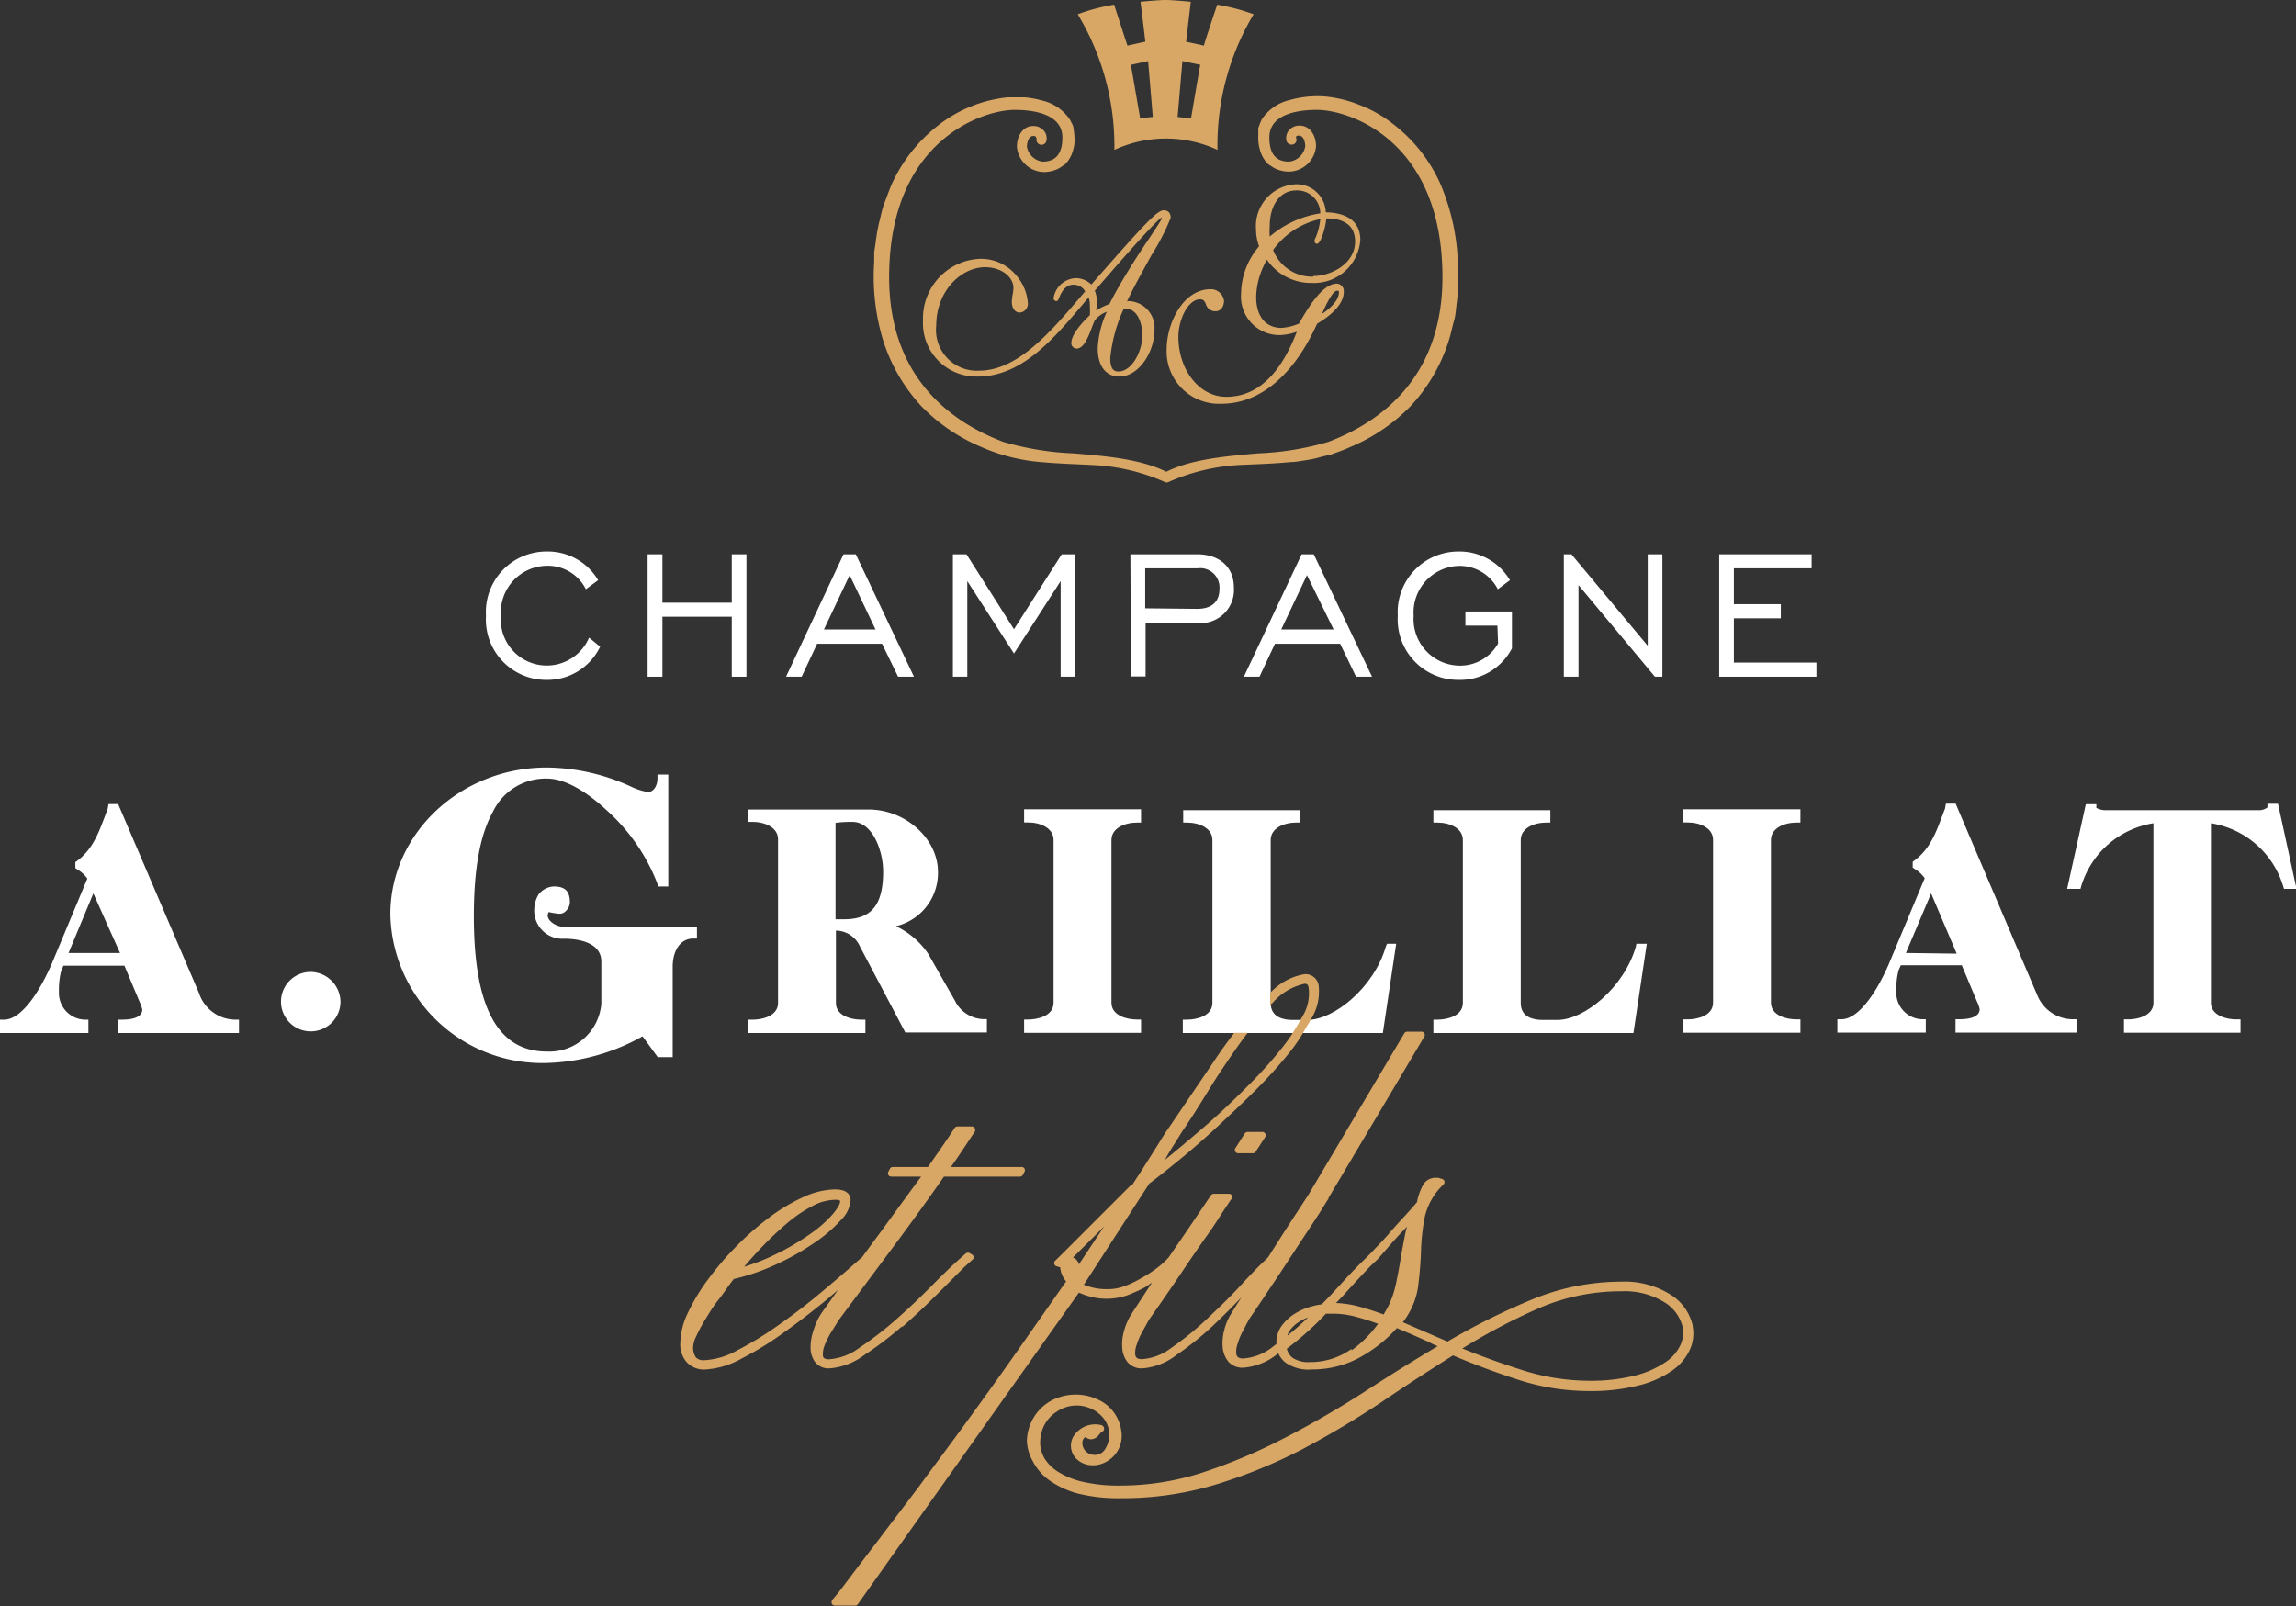 <svg xmlns="http://www.w3.org/2000/svg" viewBox="0 0 172.16 120.45"><rect x="0" y="0" width="172.16" height="120.45" fill="#333333" stroke="none"/><defs><style>.cls-1{fill:#fff;}.cls-2{fill:#d8a765;}</style></defs><g id="Calque_2" data-name="Calque 2"><g id="Calque_1-2" data-name="Calque 1"><path class="cls-1" d="M103.91,71c-.9,3.09-3.9,5.49-5.87,5.49H96.89c-.6,0-1.61-.17-1.61-1.26V63c0-.9,1-1.31,1.91-1.31h.3v-.93H88.72v.93H89c.92,0,1.91.41,1.91,1.31V75.21c0,1-1.2,1.26-1.91,1.26h-.31v1h15l1-6.69H104Z"/><path class="cls-1" d="M45,48.5a4.39,4.39,0,0,1-4,2.49,4.53,4.53,0,0,1-4.56-4.81,4.54,4.54,0,0,1,4.56-4.82,4.38,4.38,0,0,1,3.85,2.15l-.92.68a3.19,3.19,0,0,0-2.93-1.76,3.5,3.5,0,0,0-3.44,3.75,3.45,3.45,0,0,0,6.61,1.64Z"/><polygon class="cls-1" points="48.56 41.57 49.67 41.57 49.67 45.2 54.87 45.2 54.87 41.57 55.97 41.57 55.97 50.75 54.87 50.75 54.87 46.25 49.67 46.25 49.67 50.75 48.56 50.75 48.56 41.57"/><path class="cls-1" d="M65.65,47.21l-1.94-4.08-1.93,4.08Zm-2.4-5.64h.92l4.36,9.18H67.34l-1.2-2.47H61.27l-1.16,2.47H58.94Z"/><polygon class="cls-1" points="71.45 41.57 72.47 41.57 76.03 47.19 79.61 41.57 80.6 41.57 80.6 50.75 79.53 50.75 79.53 43.58 76.03 49.01 72.53 43.58 72.53 50.75 71.45 50.75 71.45 41.57"/><path class="cls-1" d="M89.76,45.66c1.11,0,1.68-.53,1.68-1.5a1.45,1.45,0,0,0-1.64-1.54H85.87v3Zm-5-4.09h5c1.73,0,2.76,1,2.76,2.48A2.49,2.49,0,0,1,90,46.73h-4.1v4h-1.1Z"/><path class="cls-1" d="M100,47.21,98,43.13l-1.93,4.08Zm-2.4-5.64h.91l4.37,9.18h-1.2l-1.19-2.47H95.6l-1.16,2.47H93.27Z"/><path class="cls-1" d="M112.28,46.92h-2.4V45.86h3.49v2.76a4.38,4.38,0,0,1-4,2.37,4.54,4.54,0,0,1-4.56-4.81,4.55,4.55,0,0,1,4.56-4.82,4.4,4.4,0,0,1,3.85,2.15l-.91.68a3.21,3.21,0,0,0-2.94-1.75A3.49,3.49,0,0,0,106,46.18a3.49,3.49,0,0,0,3.44,3.74,3.27,3.27,0,0,0,2.89-1.66Z"/><polygon class="cls-1" points="117.26 41.57 117.83 41.57 123.55 48.43 123.55 41.57 124.65 41.57 124.65 50.75 124.09 50.75 118.36 43.88 118.36 50.75 117.26 50.75 117.26 41.57"/><polygon class="cls-1" points="128.91 41.57 135.84 41.57 135.84 42.62 130.01 42.62 130.01 45.31 133.53 45.31 133.53 46.37 130.01 46.37 130.01 49.69 136.2 49.69 136.2 50.75 128.91 50.75 128.91 41.57"/><path class="cls-2" d="M63,90.07c0,.12-.06.4-.57,1a9.22,9.22,0,0,1-1.72,1.5,18,18,0,0,1-2.56,1.5A15.34,15.34,0,0,1,55.8,95c.43-.51.87-1,1.33-1.48a24.8,24.8,0,0,1,1.93-1.82,10.24,10.24,0,0,1,1.87-1.26,3.72,3.72,0,0,1,1.7-.46c.24,0,.36,0,.36.13m4.64,9.43c.93-.82,1.82-1.66,2.67-2.51s1.5-1.5,2-2l.62-.56a.19.19,0,0,0,.08-.19.21.21,0,0,0-.09-.18L72.74,94a.26.26,0,0,0-.32,0l-.62.55c-.55.5-1.22,1.15-2.06,2s-1.68,1.64-2.6,2.45a25.81,25.81,0,0,1-2.72,2.09,4.31,4.31,0,0,1-2.25.85c-.43,0-.47-.17-.47-.35a1.84,1.84,0,0,1,.15-.74,7.46,7.46,0,0,1,.42-.85l.62-1,4.61-6.19c1.25-1.7,2.36-3.24,3.28-4.57h5.7a.23.23,0,0,0,.22-.14l.12-.22a.26.26,0,0,0,0-.24.24.24,0,0,0-.21-.12H71.3c.33-.46.62-.89.88-1.28l.91-1.37a.24.24,0,0,0,0-.26.24.24,0,0,0-.22-.13H71.79a.25.25,0,0,0-.21.11c-.26.4-.55.84-.89,1.33l-1.11,1.6H66.94a.23.23,0,0,0-.21.13l-.12.23a.26.26,0,0,0,0,.24.27.27,0,0,0,.22.12h2.24Q67.77,90,66,92.44c-.43.58-.89,1.2-1.35,1.84l-.27.23c-.8.71-1.73,1.51-2.78,2.39s-2.13,1.71-3.19,2.45a25.65,25.65,0,0,1-3.11,1.91,5.7,5.7,0,0,1-2.5.75.8.8,0,0,1-.62-.21,1.32,1.32,0,0,1-.2-.87,2,2,0,0,1,.22-.7,10.43,10.43,0,0,1,.64-1.2c.27-.44.59-1,1-1.51s.76-1.07,1.18-1.6a16.31,16.31,0,0,0,3.34-1.17,19.14,19.14,0,0,0,2.8-1.61,10.69,10.69,0,0,0,1.92-1.67A2.31,2.31,0,0,0,63.78,90c0-.3-.17-.8-1.16-.8a5.88,5.88,0,0,0-2.39.58,13.6,13.6,0,0,0-2.53,1.51,21,21,0,0,0-2.45,2.14,22,22,0,0,0-2.12,2.47,14.7,14.7,0,0,0-1.53,2.51,5.52,5.52,0,0,0-.59,2.31,2,2,0,0,0,.51,1.47,1.79,1.79,0,0,0,1.29.52,6.36,6.36,0,0,0,2.77-.81,24.32,24.32,0,0,0,3.24-2c1.11-.79,2.21-1.64,3.26-2.51l.75-.64-1.22,1.71A4.76,4.76,0,0,0,61,99.77a3.79,3.79,0,0,0-.22,1.31,1.8,1.8,0,0,0,.34,1.07,1.28,1.28,0,0,0,1.09.47,5,5,0,0,0,2.6-1,26.26,26.26,0,0,0,2.85-2.17"/><path class="cls-2" d="M94.65,84.89h-1.1a.26.26,0,0,0-.21.11l-.71,1.11a.23.23,0,0,0,0,.25.23.23,0,0,0,.21.13h1.1a.24.24,0,0,0,.21-.11l.72-1.11a.25.25,0,0,0,0-.25.23.23,0,0,0-.21-.13"/><path class="cls-2" d="M126,100.88a3.18,3.18,0,0,1-1.14,1.29,7.16,7.16,0,0,1-2.3,1,13.67,13.67,0,0,1-3.5.38,16.62,16.62,0,0,1-4.92-.8q-2.33-.74-4.49-1.62a45.82,45.82,0,0,1,5.69-3,15.49,15.49,0,0,1,6.23-1.29,5.65,5.65,0,0,1,3.21.81,3,3,0,0,1,1.38,1.84,2.23,2.23,0,0,1-.16,1.39m-21.35-4.51a7.15,7.15,0,0,1-.58,1.65l-.32.56c-.65-.24-1.28-.44-1.86-.6a8,8,0,0,0-1.71-.26c.23-.24.48-.49.7-.74.77-.86,1.38-1.5,1.85-2l.58-.55h0l1-1.15c.3-.34.62-.7,1-1.08l.19-.21c-.06.23-.12.46-.16.69-.13.64-.24,1.26-.34,1.87s-.21,1.17-.34,1.8m-3.3,4.8a5.29,5.29,0,0,1-3.15,1,2.11,2.11,0,0,1-1.3-.33,1.2,1.2,0,0,1-.42-.68,21.26,21.26,0,0,0,1.93-1.62c.36-.33.7-.68,1-1,.21,0,.42,0,.63,0a6.77,6.77,0,0,1,1.61.23c.52.14,1.08.31,1.67.53a8.85,8.85,0,0,1-2,2M96.63,99.9a2.49,2.49,0,0,1,.8-.78,3.57,3.57,0,0,1,.65-.32l-.17.17q-.69.65-1.38,1.2a1.48,1.48,0,0,1,.1-.27M80.45,94.31l1.48-1.47c.29-.28.57-.57.86-.87L80.9,94.82a.71.71,0,0,0-.45-.51m46.47,5.09a3.7,3.7,0,0,0-1.69-2.33,6.49,6.49,0,0,0-3.69-.95,17.53,17.53,0,0,0-6.6,1.31,50.72,50.72,0,0,0-6.4,3.18l-3.35-1.45a5.67,5.67,0,0,0,1.13-2.57c.12-.92.2-1.84.23-2.74a15.56,15.56,0,0,1,.29-2.61,4.81,4.81,0,0,1,1.4-2.41.25.25,0,0,0,.07-.23.24.24,0,0,0-.17-.18l-.29-.09-.18,0a1.08,1.08,0,0,0-.92.46,4.22,4.22,0,0,0-.5,1.37c-.33.39-.69.79-1.08,1.21s-.79.87-1.12,1.26-.86.91-1.28,1.37h0l-.55.54c-.51.5-1.13,1.15-1.9,2-.38.42-.79.85-1.21,1.28a5.13,5.13,0,0,0-.66.13,4.61,4.61,0,0,0-1.44.62,3.48,3.48,0,0,0-1,1,2.19,2.19,0,0,0-.3,1.23,3.81,3.81,0,0,0-.32.24,4,4,0,0,1-2.17.84c-.42,0-.5-.18-.52-.37a1.65,1.65,0,0,1,.1-.73,5.3,5.3,0,0,1,.34-.86l.53-1c.83-1.21,1.6-2.37,2.33-3.47l1.91-2.91c.56-.84,1-1.51,1.3-2s.37-.6.41-.65l0-.06,7.18-12.09a.21.21,0,0,0,0-.24.23.23,0,0,0-.21-.13h-1.08a.27.27,0,0,0-.21.12L98.11,89.6l-1.76,2.7-1.27,2-.28.27c-.52.49-1.15,1.15-1.93,2S91.29,98.16,90.41,99a23.27,23.27,0,0,1-2.59,2.09,4.09,4.09,0,0,1-2.18.84c-.43,0-.5-.17-.52-.37a1.71,1.71,0,0,1,.12-.73,4.81,4.81,0,0,1,.36-.85l.55-1c.85-1.21,1.65-2.36,2.39-3.46s1.4-2.07,2-2.91,1-1.51,1.33-2,.38-.58.41-.62a.27.27,0,0,0,.12-.22.24.24,0,0,0-.22-.24H91a.26.26,0,0,0-.2.11L89,92.3l-1.37,2-.15.16a6.94,6.94,0,0,1-.81.7,11,11,0,0,1-1.13.72,8.11,8.11,0,0,1-1.23.58,3.45,3.45,0,0,1-1.18.22,4.49,4.49,0,0,1-1.86-.33l4.91-7.59c.67-.5,1.46-1.13,2.34-1.85s1.86-1.58,2.83-2.48,1.94-1.82,2.88-2.76a34.36,34.36,0,0,0,2.51-2.8c.4-.51.74-1,1-1.47s.42-.69.59-1l.06-.11a3.88,3.88,0,0,0,.5-2.23,1,1,0,0,0-1.08-1,4.53,4.53,0,0,0-2.57,1.41v.72a.43.43,0,0,0,0,.12.28.28,0,0,0,0,.09c0-.05.11-.12.17-.17a4.39,4.39,0,0,1,2.4-1.45c.14,0,.28,0,.32.34A3.31,3.31,0,0,1,97.79,76c-.08.16-.19.33-.28.49-.17.32-.37.64-.59,1s-.41.6-.65.92A31.33,31.33,0,0,1,94,81c-.87.89-1.78,1.78-2.7,2.62S89.44,85.24,88.54,86l-1.21,1,.09-.15c.24-.42.45-.77.65-1.07l.57-.92c.49-.71,1-1.51,1.53-2.36s1-1.64,1.49-2.35c.67-1,1.3-1.92,1.89-2.69h-1c-.52.68-1.06,1.42-1.62,2.27l-3.29,4.85c-.25.35-.51.76-.77,1.19L86,87.15c-.33.53-.7,1.09-1.1,1.71l-.07.06-.07,0-5,5-.64.63a.25.25,0,0,0-.07.23.26.26,0,0,0,.16.18l.23.07h.06s0,0,0,.07a1.88,1.88,0,0,0,.44,1l-3.56,5.08c-1.21,1.73-2.5,3.52-3.82,5.34s-2.51,3.39-3.68,5l-3.18,4.19c-.93,1.22-1.69,2.22-2.28,3-.73,1-1,1.22-1,1.28a.25.25,0,0,0-.05.27.25.25,0,0,0,.23.15h1.53a.24.24,0,0,0,.2-.11L80.9,96.94a5.25,5.25,0,0,0,.85.3,4.77,4.77,0,0,0,2.78-.1,11.89,11.89,0,0,0,1.31-.59c.19-.11.36-.24.54-.36-.5.76-1,1.53-1.53,2.34a4.51,4.51,0,0,0-.56,1.26,3.6,3.6,0,0,0-.14,1.31,1.91,1.91,0,0,0,.4,1.06,1.37,1.37,0,0,0,1.11.46,4.75,4.75,0,0,0,2.55-1,23.41,23.41,0,0,0,2.71-2.17c.76-.72,1.49-1.44,2.17-2.16-.25.39-.5.78-.75,1.19a4.21,4.21,0,0,0-.54,1.26,3.79,3.79,0,0,0-.12,1.31,2,2,0,0,0,.42,1.06,1.4,1.4,0,0,0,1.12.46,4.64,4.64,0,0,0,2.53-1l.1-.08a2,2,0,0,0,.53.69,3,3,0,0,0,2,.52,7.38,7.38,0,0,0,3.76-1,10.46,10.46,0,0,0,2.6-2.1l1.11.47,1.26.56a4.11,4.11,0,0,0,.56.27l.13.06c-1.77,1.05-3.58,2.18-5.4,3.36s-3.94,2.42-6,3.48a41.48,41.48,0,0,1-6.16,2.61,20,20,0,0,1-6.25,1,11.93,11.93,0,0,1-2.84-.29,6,6,0,0,1-1.84-.76,3.25,3.25,0,0,1-1-1A2.81,2.81,0,0,1,78,108.4a3.1,3.1,0,0,1,.08-.92,2.66,2.66,0,0,1,1.17-1.62,2.62,2.62,0,0,1,3.36.35,2,2,0,0,1,.2,2.55.91.91,0,0,1-1,.31.88.88,0,0,1-.65-.85.49.49,0,0,1,.23-.45.7.7,0,0,0,.44.17.8.8,0,0,0,.59-.36c.07-.08.14-.17.2-.19a.28.28,0,0,0,.17-.28.29.29,0,0,0-.23-.24,1.93,1.93,0,0,0-2.07.85,1.39,1.39,0,0,0,.15,1.61,1.72,1.72,0,0,0,1.3.56,1.93,1.93,0,0,0,.84-.18,2.21,2.21,0,0,0,1.3-2.38A3,3,0,0,0,82.41,105a3.92,3.92,0,0,0-3.67.09,3.53,3.53,0,0,0-1.74,3,3.37,3.37,0,0,0,.43,1.47A4,4,0,0,0,78.66,111a6.69,6.69,0,0,0,2.13,1,12.47,12.47,0,0,0,3.25.36,24.25,24.25,0,0,0,7.2-1.05,38.34,38.34,0,0,0,6.44-2.64,66.5,66.5,0,0,0,5.88-3.5c1.81-1.23,3.63-2.41,5.39-3.52,1.57.67,3.21,1.28,4.88,1.82a17.2,17.2,0,0,0,5.28.85,14.5,14.5,0,0,0,3.76-.42,7.52,7.52,0,0,0,2.51-1.11,3.9,3.9,0,0,0,1.34-1.59,2.92,2.92,0,0,0,.2-1.73"/><path class="cls-1" d="M5.14,71.47,7,67,9,71.47Zm9.78,3L8.86,60.3H8.14l-.07.38c-.6,1.56-1,2.93-2.3,3.89l-.12.09v.44l.13.09a2.49,2.49,0,0,1,.77.7L3.88,72.28C3,74.3,1.64,76.47.31,76.47H0v1H6.63v-1h-.3a2,2,0,0,1-1.91-2.09,5.78,5.78,0,0,1,.17-1.58l.17-.38H9.33l1.13,2.7a3.07,3.07,0,0,1,.21.59c0,.66-.95.76-1.51.76H8.85v1h9.07v-1h-.3a2.89,2.89,0,0,1-2.7-2"/><path class="cls-1" d="M23.24,72.89a2.23,2.23,0,1,0,2.29,2.23,2.27,2.27,0,0,0-2.29-2.23"/><path class="cls-1" d="M63.36,68.94h-.71V61.71a8.73,8.73,0,0,1,1.29-.07c1.48,0,2.28,2.16,2.28,3.72,0,2.49-.86,3.56-2.86,3.58m8.25,6.12-2-3.51a6,6,0,0,0-2.43-2.09,4.1,4.1,0,0,0,3.15-4.08c0-2.44-2.39-4.67-5.21-4.67h-9v.93h.31c.92,0,1.91.41,1.91,1.31V75.21c0,1-1.2,1.26-1.91,1.26h-.31v1h8.77v-1h-.3c-.71,0-1.91-.26-1.91-1.26V69.79h0A2,2,0,0,1,64.49,71l3.39,6.43H74v-1h-.31a2.46,2.46,0,0,1-2.1-1.41"/><path class="cls-1" d="M76.79,61.68h.3C78,61.68,79,62.09,79,63v12.2c0,1-1.2,1.26-1.91,1.26h-.3v1h8.77v-1h-.31c-.71,0-1.91-.27-1.91-1.26V63c0-.9,1-1.31,1.91-1.31h.31v-1H76.79Z"/><path class="cls-1" d="M122.66,71c-.9,3.09-3.89,5.49-5.87,5.49h-1.15c-.6,0-1.61-.17-1.61-1.26V63c0-.9,1-1.31,1.91-1.31h.31v-.93h-8.77v.93h.3c.92,0,1.91.41,1.91,1.31V75.21c0,1-1.2,1.26-1.91,1.26h-.3v1h15l1-6.69h-.78Z"/><path class="cls-1" d="M126.23,61.68h.31c.92,0,1.91.41,1.91,1.31v12.2c0,1-1.2,1.26-1.91,1.26h-.31v1H135v-1h-.3c-.71,0-1.91-.27-1.91-1.26V63c0-.9,1-1.31,1.91-1.31h.3v-1h-8.77Z"/><path class="cls-1" d="M142.91,71.47,144.8,67l1.92,4.52Zm9.78,3-6.05-14.2h-.73l-.07.38c-.6,1.56-1,2.93-2.3,3.89l-.12.09v.44l.14.09a2.58,2.58,0,0,1,.76.7l-2.67,6.39c-.85,2-2.24,4.19-3.57,4.19h-.31v1h6.63v-1h-.3a2,2,0,0,1-1.91-2.09,5.78,5.78,0,0,1,.17-1.58l.17-.38h4.57l1.13,2.7a2.5,2.5,0,0,1,.21.59c0,.66-.94.76-1.51.76h-.3v1h9.07v-1h-.31a2.89,2.89,0,0,1-2.7-2"/><path class="cls-1" d="M170.81,60.28l-.79,0,0,.27a1,1,0,0,1-.67.21h-11.5a1.41,1.41,0,0,1-.66-.17l0-.28h-.79L155,66.66h1l.06-.22a6.75,6.75,0,0,1,5.41-4.7V75.19c0,1-1.2,1.26-1.91,1.26h-.3v1H168v-1h-.31c-.71,0-1.91-.27-1.91-1.26V61.74a6.75,6.75,0,0,1,5.41,4.7l.07.22h.94Z"/><path class="cls-1" d="M42.48,69.53h0c-.87,0-1.41-.51-1.41-.86a.46.46,0,0,1,.08-.27,4.92,4.92,0,0,0,.72.12.64.64,0,0,0,.56-.2.93.93,0,0,0,.3-.64c0-.74-.26-1.2-1.2-1.2a1.52,1.52,0,0,0-1.16.62,2.33,2.33,0,0,0-.31,1.3,2.11,2.11,0,0,0,2.24,2c.82,0,2.79.17,2.79,1.72v3.14A3.91,3.91,0,0,1,41,78.86c-3.68,0-5.47-3.32-5.47-10.14,0-3.54.46-6.11,1.43-7.84a4.38,4.38,0,0,1,4.07-2.49c1.23,0,2.8.84,4.43,2.35a14.3,14.3,0,0,1,3.83,5.52l.06.22h.76V58.09H49.3v.31c0,.43-.23,1-.73,1A4.76,4.76,0,0,1,47.33,59,15.4,15.4,0,0,0,41,57.56c-6.47,0-11.73,4.95-11.73,11A11.38,11.38,0,0,0,40.9,79.72a15.49,15.49,0,0,0,7.28-2l1.14,1.56h1.12V72.51c0-1.26.61-2.12,1.52-2.12h.3v-.86Z"/><path class="cls-1" d="M95.28,75.19a.5.5,0,0,0,0,.12.5.5,0,0,1,0-.12v-.72h0Z"/><path class="cls-2" d="M89.3,8.88l-1-.11.36-4.19L90,4.86c-.07.34-.69,4-.69,4m-3.82,0-.69-4,1.29-.28.35,4.19ZM94,1.07A14.83,14.83,0,0,0,91.27.35s-.93,2.76-1,3.07c-.31-.07-1-.22-1.33-.29.11-1,.35-3,.35-3S87.92,0,87.39,0s-1.87.13-1.87.13.25,2,.36,3c-.38.07-1,.22-1.34.29-.11-.31-1-3.07-1-3.07a14.53,14.53,0,0,0-2.73.72,19.15,19.15,0,0,1,2.75,10.17,9.21,9.21,0,0,1,7.73,0A19.12,19.12,0,0,1,94,1.07"/><path class="cls-2" d="M109.31,19.56A16.53,16.53,0,0,0,108,13.78a11.64,11.64,0,0,0-3.62-4.54,9.52,9.52,0,0,0-2.44-1.37,9.17,9.17,0,0,0-2.65-.64,7.69,7.69,0,0,0-2.54.26,3.45,3.45,0,0,0-2.13,1.45,4.81,4.81,0,0,0-.27.68c0,.17,0,.34,0,.51a3.3,3.3,0,0,0,.14,1.17,2.38,2.38,0,0,0,.59,1c.07.06.14.09.21.14l.16.1a1,1,0,0,0,.17.1,2.47,2.47,0,0,0,1.06.23,2.08,2.08,0,0,0,2-1.9c0-.77-.42-1.55-1.23-1.55a1,1,0,0,0-.84.4.92.92,0,0,0-.14.76.4.4,0,0,0,.49.25.35.35,0,0,0,.23-.47.24.24,0,0,1,0-.13.29.29,0,0,1,.21-.06c.39,0,.47.58.47.8a1.37,1.37,0,0,1-1.21,1.15c-1,0-1.48-.59-1.48-1.81,0-1.8,2.23-2.07,3.57-2.07,2.44,0,9.41,2.3,9.41,12.55,0,7.53-4.65,10.87-8.56,12.35a21.61,21.61,0,0,1-5.27.86c-2.48.22-5,.44-6.88,1.38C85.54,34.43,83,34.21,80.5,34a21.78,21.78,0,0,1-5.27-.86c-3.9-1.48-8.56-4.82-8.56-12.35,0-10.25,7-12.55,9.42-12.55,1.33,0,3.57.27,3.57,2.07,0,1.22-.49,1.81-1.49,1.81A1.37,1.37,0,0,1,77,11c0-.22.09-.8.47-.8a.29.29,0,0,1,.21.06s0,.12.06.09a.38.38,0,0,0,.23.49.38.38,0,0,0,.48-.23.89.89,0,0,0-.14-.76,1,1,0,0,0-.84-.4c-.8,0-1.22.78-1.22,1.55a2.07,2.07,0,0,0,2,1.9,2.42,2.42,0,0,0,1.08-.24l.13-.07.19-.13c.07-.05.14-.08.2-.13a2.26,2.26,0,0,0,.59-1,2.57,2.57,0,0,0,.12-.56,2.87,2.87,0,0,0,0-.55c0-.21-.05-.42-.07-.63s-.17-.41-.26-.61a3.43,3.43,0,0,0-2.12-1.45,6.91,6.91,0,0,0-1.27-.23l-.6,0-.7,0a10.13,10.13,0,0,0-5.06,2,11.76,11.76,0,0,0-3.63,4.54c-.19.46-.36.93-.54,1.4s-.26.95-.39,1.44a14,14,0,0,0-.26,1.49l-.11.75,0,.71a16.49,16.49,0,0,0,.66,5.87,13.07,13.07,0,0,0,2.91,5,13.59,13.59,0,0,0,4.41,3,13.89,13.89,0,0,0,4.61,1.16c1.35.12,2.58.15,3.67.21a15,15,0,0,1,5.49,1.26.27.27,0,0,0,.18.05.31.31,0,0,0,.18-.05,15.17,15.17,0,0,1,5.53-1.27c1.08-.05,2.29-.08,3.62-.21.36,0,.75-.09,1.13-.14A7.09,7.09,0,0,0,99,34.28l.56-.14.28-.07.33-.12c.39-.13.77-.29,1.16-.46a13.75,13.75,0,0,0,4.41-3,12.83,12.83,0,0,0,2.91-5c.15-.47.25-1,.38-1.44s.15-1,.22-1.51.06-.95.09-1.42,0-1,0-1.51"/><path class="cls-2" d="M84.25,23.15a.39.39,0,0,1,.15,0c.74,0,1.24.79,1.25,2s-.79,2.71-1.78,2.71c-.31,0-.62-.12-.62-1a11.45,11.45,0,0,1,1-3.68m-2.14-1.4c4-4.63,4.82-5.38,5-5.47a.35.35,0,0,1,0,.06c0,.11-.5.83-1,1.6-1,1.46-2.24,3.46-2.92,4.83a5,5,0,0,0-1,.49,3.33,3.33,0,0,0,.06-.69,2.15,2.15,0,0,0-.17-.82m2.42.85h0c.33-.76,1.14-2.22,1.85-3.51a16.83,16.83,0,0,0,1.43-2.78c0-.49-.32-.57-.52-.57-.47,0-1.29.84-5.43,5.57a1.67,1.67,0,0,0-1.17-.48A1.76,1.76,0,0,0,79,22.37a.21.21,0,0,0,.22.21c.09,0,.13-.08.19-.23.13-.32.41-1,1.08-1a1,1,0,0,1,.88.5l-.25.29c-2.36,2.78-4.81,5.66-7.72,5.66a3.06,3.06,0,0,1-3.2-3.38c0-2.62,1.89-4.38,3.66-4.38,1.31,0,2.13.8,2.13,1.54a3,3,0,0,1-.06.51,3.56,3.56,0,0,0-.06.58c0,.38.2.77.59.77a.66.66,0,0,0,.61-.74,3.55,3.55,0,0,0-.83-2,3.43,3.43,0,0,0-2.74-1.29,4.46,4.46,0,0,0-4.29,4.62,4,4,0,0,0,4.11,4.21c3.3,0,5.7-2.85,7.83-5.37l.48-.57a1.91,1.91,0,0,1,.09.65,4.86,4.86,0,0,1,0,.69c-.54.51-1.39,1.42-1.39,2.09a.4.4,0,0,0,.41.41c.53,0,.86-.87,1.13-1.58.08-.21.16-.41.22-.54a2.15,2.15,0,0,1,.9-.64,7.47,7.47,0,0,0-.68,2.73c0,1.33.6,2.13,1.62,2.13,1.48,0,2.63-1.86,2.63-3.45a2,2,0,0,0-2-2.21"/><path class="cls-2" d="M95.21,17.72a5.56,5.56,0,0,1,0-.81c0-1.31.63-2.63,2-2.63A1.73,1.73,0,0,1,99,16a7.58,7.58,0,0,0-3.8,1.75m3.26,3a3.15,3.15,0,0,1-3-2A5.9,5.9,0,0,1,99,16.43a4.67,4.67,0,0,1-.35,1.39.56.56,0,0,0-.08.24c0,.21.14.22.19.22.27,0,.64-1.21.69-1.9,1.43,0,2.16.61,2.16,1.73,0,1.69-1.82,2.59-3.13,2.59m.69,2.74c.24-.53.74-1.64,1.1-1.64,0,0,.13,0,.13.09,0,.72-.83,1.36-1.29,1.66l.06-.11m-.79-2.22A3.48,3.48,0,0,0,102,18c0-1.75-1.57-2.06-2.59-2.08a2.18,2.18,0,0,0-2.23-2.1,3.14,3.14,0,0,0-3,3.39,3.66,3.66,0,0,0,.23,1.26A5.54,5.54,0,0,0,93.06,22a2.89,2.89,0,0,0,2.81,3.13,4.09,4.09,0,0,0,1.37-.25c-1.25,3.24-3,4.88-5.3,4.88-2,0-3.58-2-3.58-4.51,0-1.27.72-2.8,1.62-2.8.27,0,.34.14.44.36a.72.72,0,0,0,.73.53c.42,0,.63-.39.63-.79a1,1,0,0,0-1-.86c-2.13,0-3.3,2.65-3.3,4.48a3.93,3.93,0,0,0,4.11,4.11c2.87,0,5.41-2.12,7.17-6,1.36-.82,2-1.63,2-2.4a.56.56,0,0,0-.51-.61c-1,0-2,1.5-2.85,3a4.17,4.17,0,0,1-1.31.32c-1.19,0-1.9-.87-1.9-2.33A5.78,5.78,0,0,1,95,19.48a4,4,0,0,0,3.4,1.74"/></g></g></svg>